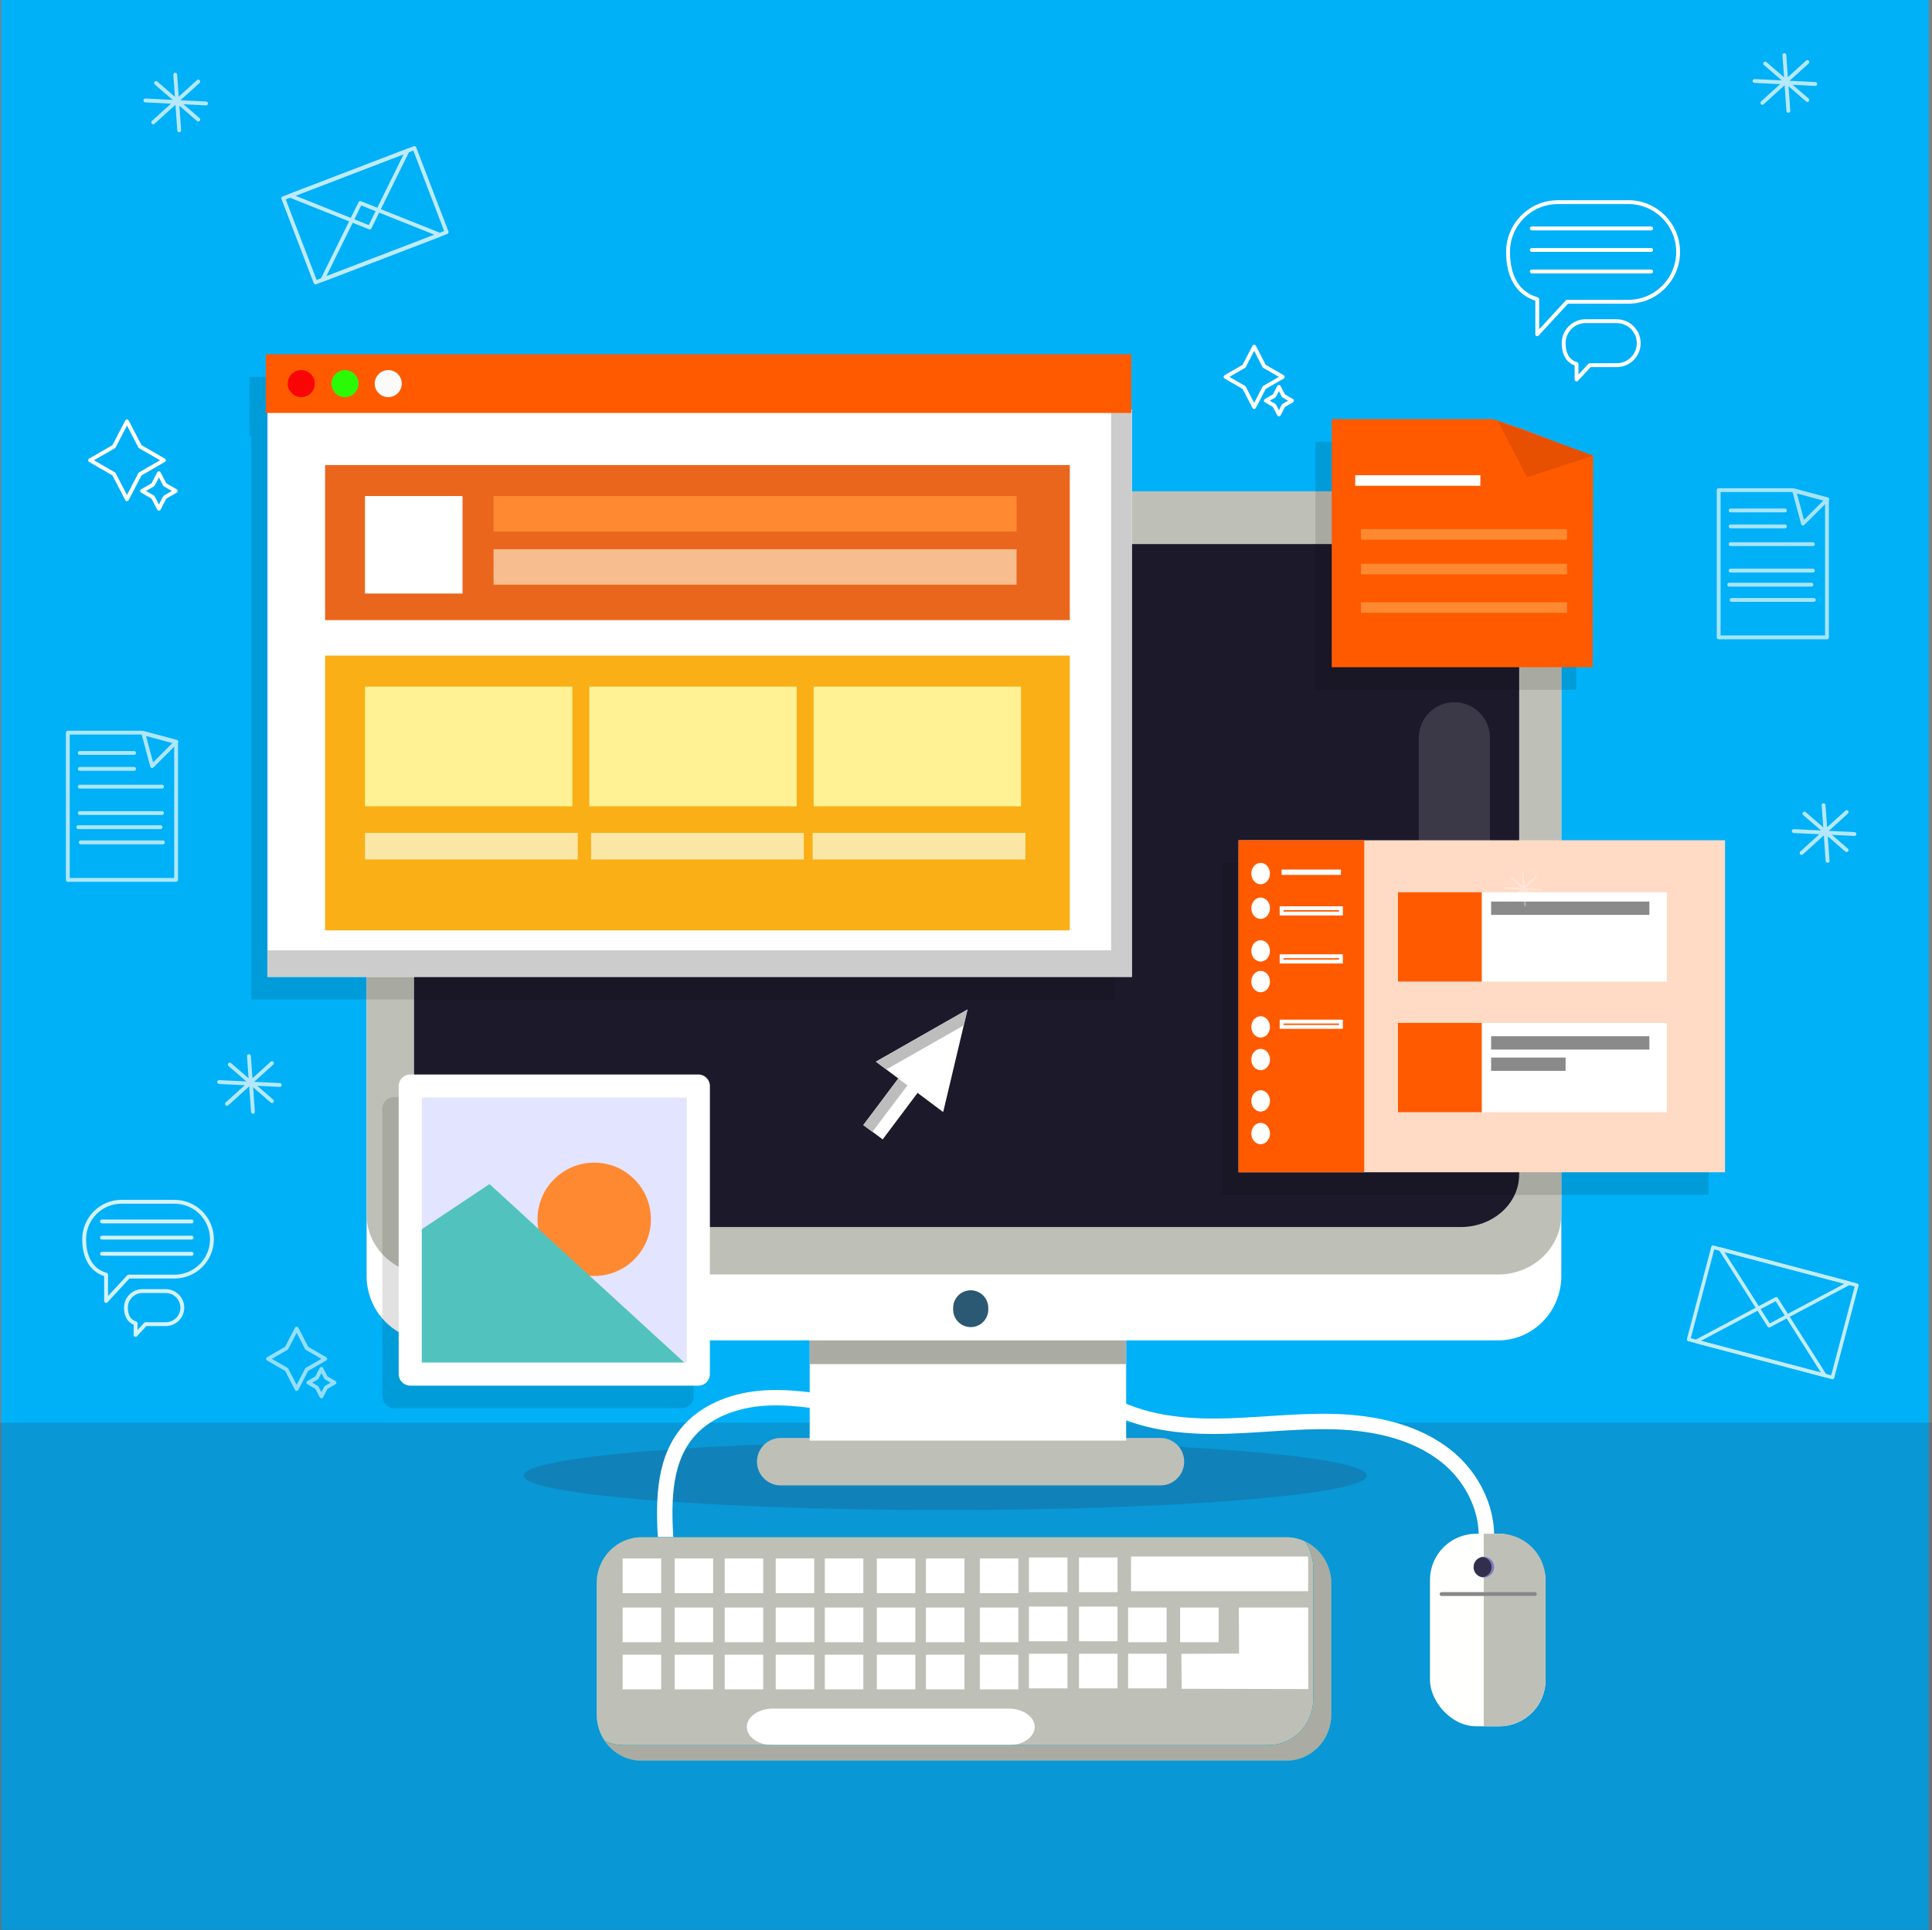 <?xml version="1.0" encoding="UTF-8"?> <svg xmlns="http://www.w3.org/2000/svg" viewBox="0 0 501.65 501.26"><rect x="0" y="0" width="501.65" height="501.26" fill="#808080" stroke="none"/><defs><style>.cls-1,.cls-2,.cls-3,.cls-4,.cls-5,.cls-6{fill:none;}.cls-1,.cls-2,.cls-3,.cls-5{stroke-linecap:round;stroke-linejoin:round;}.cls-1,.cls-3,.cls-4,.cls-5,.cls-6{stroke:#fff;}.cls-2{stroke:#88888a;}.cls-7{opacity:.12;}.cls-8{fill:#f7bd8e;}.cls-9{fill:#fa0505;}.cls-10{fill:#f9af15;}.cls-11{fill:#00b1f7;}.cls-12{fill:#e3e4ff;}.cls-13{fill:#e65000;}.cls-14{fill:#ea661d;}.cls-15,.cls-16{fill:#fff;}.cls-17{fill:#ffdac4;}.cls-18{fill:#fff295;}.cls-19{fill:#fffffd;}.cls-20{fill:#fafafa;}.cls-21{fill:#fae6a5;}.cls-22{fill:#ff8931;}.cls-23{fill:#ff5a00;}.cls-24{fill:#7f7ac2;}.cls-25{fill:#8a8a8a;}.cls-26{fill:#aaaca4;}.cls-27{fill:#bdbdbd;}.cls-28{fill:#bec0b7;}.cls-29{fill:#ccc;}.cls-30{fill:#11aebe;}.cls-31{fill:#1c192b;}.cls-32{fill:#52c2be;}.cls-33{fill:#2afa05;}.cls-34{fill:#2b5872;}.cls-35,.cls-36{fill:#312f4b;}.cls-3{stroke-width:.92px;}.cls-16{opacity:.14;}.cls-36{opacity:.2;}.cls-4{stroke-width:4px;}.cls-4,.cls-6{stroke-miterlimit:10;}.cls-5{stroke-width:.5px;}.cls-37{opacity:.3;}.cls-38{opacity:.65;}.cls-39{opacity:.68;}.cls-40{opacity:.58;}.cls-41{opacity:.83;}.cls-42{opacity:.74;}.cls-43{opacity:.76;}.cls-44{opacity:.71;}</style></defs><g id="BACKGROUND"><rect class="cls-11" x=".3" width="500.55" height="501.21"></rect><rect class="cls-36" y="369.5" width="501.65" height="131.76"></rect></g><g id="OBJECTS"><g><path class="cls-4" d="M384.63,405.92c3.75-9.65-.89-21.12-8.95-27.61-8.06-6.5-18.78-8.78-29.13-9.09-10.35-.31-20.67,1.15-31.03,1.2-10.35,.05-21.1-1.47-29.78-7.11"></path><g><g><g><rect class="cls-19" x="371.3" y="398.34" width="30" height="50" rx="12" ry="12"></rect><path class="cls-28" d="M389.3,398.34h-4.04v50h4.04c6.63,0,12-5.37,12-12v-26c0-6.63-5.37-12-12-12Z"></path><line class="cls-2" x1="374.3" y1="414" x2="398.55" y2="414"></line></g><path class="cls-24" d="M387.96,407c0,1.47-1.19,2.67-2.67,2.67s-2.67-1.19-2.67-2.67,1.19-2.67,2.67-2.67,2.67,1.19,2.67,2.67Z"></path></g><path class="cls-35" d="M384.97,404.37c-1.31,.17-2.33,1.27-2.33,2.63s1.02,2.47,2.33,2.63c1.31-.17,2.33-1.28,2.33-2.63s-1.02-2.47-2.33-2.63Z"></path></g></g><path class="cls-36" d="M354.91,383.22c0,4.94-49.02,8.95-109.48,8.95s-109.48-4.01-109.48-8.95,49.02-8.95,109.48-8.95,109.48,4.01,109.48,8.95Z"></path><g><g><path class="cls-15" d="M405.4,331.37c0,9.25-7.34,16.75-16.4,16.75H111.59c-9.06,0-16.4-7.5-16.4-16.75V145.74c0-9.25,7.34-16.75,16.4-16.75H389c9.06,0,16.4,7.5,16.4,16.75v185.63Z"></path><path class="cls-28" d="M307.48,379.62c0,3.4-2.76,6.16-6.16,6.16h-98.61c-3.4,0-6.16-2.76-6.16-6.16h0c0-3.4,2.76-6.16,6.16-6.16h98.61c3.4,0,6.16,2.76,6.16,6.16h0Z"></path><rect class="cls-15" x="210.24" y="345.38" width="82.17" height="28.76"></rect><path class="cls-28" d="M405.4,315.45c0,8.59-7.34,15.55-16.4,15.55H111.59c-9.06,0-16.4-6.96-16.4-15.55V143.16c0-8.59,7.34-15.55,16.4-15.55H389c9.06,0,16.4,6.96,16.4,15.55v172.29Z"></path><path class="cls-31" d="M394.44,305.12c0,7.49-6.79,13.56-15.17,13.56H122.69c-8.38,0-15.17-6.07-15.17-13.56V154.87c0-7.49,6.79-13.56,15.17-13.56H379.28c8.38,0,15.17,6.07,15.17,13.56v150.25Z"></path><path class="cls-34" d="M256.61,340.11c0,2.52-2.04,4.56-4.56,4.56h0c-2.52,0-4.56-2.04-4.56-4.56v-.44c0-2.52,2.04-4.56,4.56-4.56h0c2.52,0,4.56,2.04,4.56,4.56v.44Z"></path><rect class="cls-26" x="210.24" y="348.12" width="82.17" height="6.16"></rect></g><ellipse class="cls-16" cx="377.63" cy="161.49" rx="11.3" ry="10.61"></ellipse><path class="cls-16" d="M386.87,284.07c0,5.1-4.14,9.25-9.24,9.25h0c-5.1,0-9.24-4.14-9.24-9.25v-92.45c0-5.11,4.14-9.24,9.24-9.24h0c5.1,0,9.24,4.14,9.24,9.24v92.45Z"></path></g><g><polygon class="cls-7" points="289.5 97.88 64.77 97.88 64.77 113.13 65.21 113.13 65.21 252.68 65.21 259.58 289.64 259.58 289.64 112.26 289.5 112.26 289.5 97.88"></polygon><g><g><rect class="cls-15" x="69.45" y="106.39" width="224.44" height="147.32"></rect><polygon class="cls-29" points="288.51 106.39 288.51 246.81 69.45 246.81 69.45 253.71 293.88 253.71 293.88 106.39 288.51 106.39"></polygon><g><rect class="cls-14" x="84.41" y="120.78" width="193.36" height="40.28"></rect><rect class="cls-10" x="84.41" y="170.27" width="193.36" height="71.36"></rect><rect class="cls-15" x="94.77" y="128.83" width="25.32" height="25.32"></rect><rect class="cls-22" x="128.15" y="128.83" width="135.81" height="9.21"></rect><rect class="cls-8" x="128.15" y="142.64" width="135.81" height="9.21"></rect><rect class="cls-18" x="94.77" y="178.32" width="53.85" height="31.08"></rect><rect class="cls-18" x="153.01" y="178.32" width="53.85" height="31.08"></rect><rect class="cls-18" x="211.26" y="178.32" width="53.85" height="31.08"></rect><rect class="cls-21" x="94.77" y="216.31" width="55.25" height="6.91"></rect><rect class="cls-21" x="153.47" y="216.31" width="55.25" height="6.91"></rect><rect class="cls-21" x="211.01" y="216.31" width="55.25" height="6.91"></rect></g></g><rect class="cls-23" x="69.01" y="92" width="224.72" height="15.25"></rect><path class="cls-9" d="M81.73,99.63c0,1.94-1.57,3.51-3.51,3.51s-3.51-1.57-3.51-3.51,1.57-3.51,3.51-3.51,3.51,1.57,3.51,3.51Z"></path><path class="cls-33" d="M93.09,99.63c0,1.94-1.57,3.51-3.51,3.51s-3.51-1.57-3.51-3.51,1.57-3.51,3.51-3.51,3.51,1.57,3.51,3.51Z"></path><path class="cls-20" d="M104.32,99.63c0,1.94-1.57,3.51-3.51,3.51s-3.51-1.57-3.51-3.51,1.57-3.51,3.51-3.51,3.51,1.57,3.51,3.51Z"></path></g></g><g><rect class="cls-7" x="99.28" y="284.92" width="80.81" height="80.81" rx="3" ry="3"></rect><g><rect class="cls-12" x="106.14" y="282.05" width="74.81" height="74.81"></rect><path class="cls-22" d="M169.01,316.67c0,8.13-6.59,14.72-14.72,14.72s-14.72-6.59-14.72-14.72,6.59-14.72,14.72-14.72,14.72,6.59,14.72,14.72Z"></path><polygon class="cls-32" points="106.4 321.32 127.1 307.52 180.95 356.87 106.14 356.87 106.4 321.32"></polygon><path class="cls-15" d="M181.33,359.87H106.52c-1.66,0-3-1.34-3-3v-74.81c0-1.66,1.34-3,3-3h74.81c1.66,0,3,1.34,3,3v74.81c0,1.66-1.34,3-3,3Zm-71.81-6h68.81v-68.81H109.52v68.81Z"></path></g></g><g><polygon class="cls-7" points="349.99 224.1 317.35 224.1 317.35 310.32 349.99 310.32 443.67 310.32 443.67 224.1 349.99 224.1"></polygon><g><rect class="cls-17" x="321.59" y="218.23" width="126.32" height="86.22"></rect><rect class="cls-23" x="321.59" y="218.23" width="32.64" height="86.22"></rect><rect class="cls-15" x="362.99" y="231.73" width="69.81" height="23.2"></rect><rect class="cls-23" x="362.99" y="231.73" width="21.76" height="23.2"></rect><rect class="cls-15" x="362.99" y="265.66" width="69.81" height="23.2"></rect><rect class="cls-23" x="362.99" y="265.66" width="21.76" height="23.2"></rect><path class="cls-15" d="M329.75,226.88c0,1.53-1.08,2.77-2.42,2.77s-2.42-1.24-2.42-2.77,1.08-2.77,2.42-2.77,2.42,1.24,2.42,2.77Z"></path><path class="cls-15" d="M329.75,235.88c0,1.53-1.08,2.77-2.42,2.77s-2.42-1.24-2.42-2.77,1.08-2.77,2.42-2.77,2.42,1.24,2.42,2.77Z"></path><path class="cls-15" d="M329.75,246.96c0,1.53-1.08,2.77-2.42,2.77s-2.42-1.24-2.42-2.77,1.08-2.77,2.42-2.77,2.42,1.24,2.42,2.77Z"></path><path class="cls-15" d="M329.75,254.93c0,1.53-1.08,2.77-2.42,2.77s-2.42-1.24-2.42-2.77,1.08-2.77,2.42-2.77,2.42,1.24,2.42,2.77Z"></path><path class="cls-15" d="M329.75,266.7c0,1.53-1.08,2.77-2.42,2.77s-2.42-1.24-2.42-2.77,1.08-2.77,2.42-2.77,2.42,1.24,2.42,2.77Z"></path><path class="cls-15" d="M329.75,275.18c0,1.53-1.08,2.77-2.42,2.77s-2.42-1.24-2.42-2.77,1.08-2.77,2.42-2.77,2.42,1.24,2.42,2.77Z"></path><path class="cls-15" d="M329.75,285.92c0,1.53-1.08,2.77-2.42,2.77s-2.42-1.24-2.42-2.77,1.08-2.77,2.42-2.77,2.42,1.24,2.42,2.77Z"></path><path class="cls-15" d="M329.75,294.4c0,1.53-1.08,2.77-2.42,2.77s-2.42-1.24-2.42-2.77,1.08-2.77,2.42-2.77,2.42,1.24,2.42,2.77Z"></path><rect class="cls-15" x="332.77" y="225.84" width="15.41" height="1.38"></rect><rect class="cls-6" x="332.77" y="235.88" width="15.41" height="1.38"></rect><rect class="cls-6" x="332.77" y="248.35" width="15.41" height="1.38"></rect><rect class="cls-6" x="332.77" y="265.32" width="15.41" height="1.38"></rect><rect class="cls-25" x="387.17" y="234.15" width="41.1" height="3.46"></rect><rect class="cls-25" x="387.17" y="269.12" width="41.1" height="3.46"></rect><rect class="cls-25" x="387.17" y="274.66" width="19.34" height="3.46"></rect></g></g><g><path class="cls-4" d="M218.62,364.92c-7.08-1.2-14.26-2.41-21.41-1.72-7.15,.69-14.39,3.52-18.91,9.1-6.38,7.88-6.02,19.08-5.34,29.2"></path><g><g><path class="cls-30" d="M345.67,445.25c0,6.63-5.2,12-11.62,12H166.54c-6.42,0-11.62-5.37-11.62-12v-34c0-6.63,5.2-12,11.62-12h167.51c6.42,0,11.62,5.37,11.62,12v34Z"></path><path class="cls-30" d="M345.67,445.25c0,6.63-5.2,12-11.62,12H166.54c-6.42,0-11.62-5.37-11.62-12v-34c0-6.63,5.2-12,11.62-12h167.51c6.42,0,11.62,5.37,11.62,12v34Z"></path><path class="cls-30" d="M345.67,445.25c0,6.63-5.2,12-11.62,12H166.54c-6.42,0-11.62-5.37-11.62-12v-34c0-6.63,5.2-12,11.62-12h167.51c6.42,0,11.62,5.37,11.62,12v34Z"></path><path class="cls-28" d="M345.67,445.25c0,6.63-5.2,12-11.62,12H166.54c-6.42,0-11.62-5.37-11.62-12v-34c0-6.63,5.2-12,11.62-12h167.51c6.42,0,11.62,5.37,11.62,12v34Z"></path></g><g><path class="cls-15" d="M268.67,448.5c0,2.62-3.02,4.75-6.74,4.75h-61.27c-3.72,0-6.74-2.13-6.74-4.75h0c0-2.62,3.02-4.75,6.74-4.75h61.27c3.72,0,6.74,2.13,6.74,4.75h0Z"></path><g><rect class="cls-15" x="161.67" y="404.75" width="10" height="9"></rect><rect class="cls-15" x="175.17" y="404.75" width="10" height="9"></rect><rect class="cls-15" x="188.17" y="404.75" width="10" height="9"></rect><rect class="cls-15" x="201.42" y="404.75" width="10" height="9"></rect><rect class="cls-15" x="214.17" y="404.75" width="10" height="9"></rect><rect class="cls-15" x="227.67" y="404.75" width="10" height="9"></rect><rect class="cls-15" x="240.42" y="404.75" width="10" height="9"></rect><rect class="cls-15" x="254.42" y="404.75" width="10" height="9"></rect><rect class="cls-15" x="267.17" y="404.5" width="10" height="9"></rect><rect class="cls-15" x="280.17" y="404.5" width="10" height="9"></rect></g><g><rect class="cls-15" x="161.67" y="417.5" width="10" height="9"></rect><rect class="cls-15" x="175.17" y="417.5" width="10" height="9"></rect><rect class="cls-15" x="188.17" y="417.5" width="10" height="9"></rect><rect class="cls-15" x="201.42" y="417.5" width="10" height="9"></rect><rect class="cls-15" x="214.17" y="417.5" width="10" height="9"></rect><rect class="cls-15" x="227.67" y="417.5" width="10" height="9"></rect><rect class="cls-15" x="240.42" y="417.5" width="10" height="9"></rect><rect class="cls-15" x="254.42" y="417.5" width="10" height="9"></rect><rect class="cls-15" x="267.17" y="417.25" width="10" height="9"></rect><rect class="cls-15" x="280.17" y="417.25" width="10" height="9"></rect></g><g><rect class="cls-15" x="292.92" y="417.5" width="10" height="9"></rect><rect class="cls-15" x="306.42" y="417.5" width="10" height="9"></rect></g><g><rect class="cls-15" x="161.67" y="429.75" width="10" height="9"></rect><rect class="cls-15" x="175.17" y="429.75" width="10" height="9"></rect><rect class="cls-15" x="188.17" y="429.75" width="10" height="9"></rect><rect class="cls-15" x="201.42" y="429.75" width="10" height="9"></rect><rect class="cls-15" x="214.17" y="429.75" width="10" height="9"></rect><rect class="cls-15" x="227.67" y="429.75" width="10" height="9"></rect><rect class="cls-15" x="240.42" y="429.75" width="10" height="9"></rect><rect class="cls-15" x="254.42" y="429.75" width="10" height="9"></rect><rect class="cls-15" x="267.17" y="429.5" width="10" height="9"></rect><rect class="cls-15" x="280.17" y="429.5" width="10" height="9"></rect></g><rect class="cls-15" x="293.67" y="404.25" width="46" height="9"></rect><polygon class="cls-15" points="321.67 417.5 321.73 429.46 306.75 429.53 306.82 438.6 339.73 438.67 339.67 432.37 339.67 428.8 339.67 417.5 321.67 417.5"></polygon><rect class="cls-15" x="292.92" y="429.5" width="10" height="9"></rect></g><g><path class="cls-30" d="M338.88,400.34c1.34,1.95,2.13,4.33,2.13,6.91v34c0,6.63-5.2,12-11.62,12H161.88c-1.72,0-3.35-.4-4.83-1.09,2.1,3.08,5.57,5.09,9.49,5.09h167.51c6.42,0,11.62-5.37,11.62-12v-34c0-4.85-2.79-9.01-6.79-10.91Z"></path><path class="cls-30" d="M338.88,400.34c1.34,1.95,2.13,4.33,2.13,6.91v34c0,6.63-5.2,12-11.62,12H161.88c-1.72,0-3.35-.4-4.83-1.09,2.1,3.08,5.57,5.09,9.49,5.09h167.51c6.42,0,11.62-5.37,11.62-12v-34c0-4.85-2.79-9.01-6.79-10.91Z"></path><path class="cls-30" d="M338.88,400.34c1.34,1.95,2.13,4.33,2.13,6.91v34c0,6.63-5.2,12-11.62,12H161.88c-1.72,0-3.35-.4-4.83-1.09,2.1,3.08,5.57,5.09,9.49,5.09h167.51c6.42,0,11.62-5.37,11.62-12v-34c0-4.85-2.79-9.01-6.79-10.91Z"></path><path class="cls-26" d="M338.88,400.34c1.34,1.95,2.13,4.33,2.13,6.91v34c0,6.63-5.2,12-11.62,12H161.88c-1.72,0-3.35-.4-4.83-1.09,2.1,3.08,5.57,5.09,9.49,5.09h167.51c6.42,0,11.62-5.37,11.62-12v-34c0-4.85-2.79-9.01-6.79-10.91Z"></path></g></g></g><g><polygon class="cls-7" points="409.41 124.24 409.47 124.22 409.41 124.2 409.41 124.19 403.13 121.92 392.21 117.73 383.44 114.71 341.55 114.71 341.55 179.16 409.28 179.16 409.41 124.24"></polygon><g><g><polygon class="cls-23" points="407.37 116.05 396.45 111.86 387.68 108.84 345.79 108.84 345.79 173.29 413.52 173.29 413.65 118.32 407.37 116.05"></polygon><polygon class="cls-13" points="413.71 118.35 388.95 109.37 396.48 123.94 413.71 118.35"></polygon></g><rect class="cls-15" x="351.88" y="123.42" width="32.5" height="2.75"></rect><rect class="cls-22" x="353.38" y="137.42" width="53.5" height="2.75"></rect><rect class="cls-22" x="353.38" y="146.42" width="53.5" height="2.75"></rect><rect class="cls-22" x="353.38" y="156.42" width="53.5" height="2.75"></rect></g></g><g><g class="cls-42"><rect class="cls-1" x="76.53" y="44.21" width="36.47" height="23.39" transform="translate(-13.74 37.65) rotate(-20.99)"></rect><polygon class="cls-1" points="93.55 52.72 88.63 62.7 83.72 72.67 98.96 66.83 114.19 60.98 103.87 56.85 93.55 52.72"></polygon><polygon class="cls-1" points="95.99 59.09 100.9 49.12 105.82 39.14 90.58 44.99 75.34 50.83 85.67 54.96 95.99 59.09"></polygon></g><g class="cls-39"><polygon class="cls-1" points="36.61 190.28 17.61 190.28 17.61 228.52 45.73 228.52 45.73 192.73 36.61 190.28"></polygon><polygon class="cls-1" points="37.19 190.34 41.5 191.49 45.81 192.65 42.65 195.81 39.5 198.96 38.34 194.65 37.19 190.34"></polygon><line class="cls-1" x1="20.71" y1="195.55" x2="34.82" y2="195.55"></line><line class="cls-1" x1="20.71" y1="199.69" x2="34.82" y2="199.69"></line><line class="cls-1" x1="20.71" y1="204.3" x2="42.06" y2="204.3"></line><line class="cls-1" x1="20.71" y1="211.16" x2="42.06" y2="211.16"></line><line class="cls-1" x1="20.33" y1="214.83" x2="41.69" y2="214.83"></line><line class="cls-1" x1="20.95" y1="218.78" x2="42.31" y2="218.78"></line></g><g class="cls-38"><polygon class="cls-1" points="465.26 127.3 446.26 127.3 446.26 165.54 474.38 165.54 474.38 129.75 465.26 127.3"></polygon><polygon class="cls-1" points="465.84 127.36 470.15 128.52 474.46 129.67 471.31 132.83 468.15 135.98 467 131.67 465.84 127.36"></polygon><line class="cls-1" x1="449.36" y1="132.57" x2="463.47" y2="132.57"></line><line class="cls-1" x1="449.36" y1="136.71" x2="463.47" y2="136.71"></line><line class="cls-1" x1="449.36" y1="141.32" x2="470.72" y2="141.32"></line><line class="cls-1" x1="449.36" y1="148.19" x2="470.72" y2="148.19"></line><line class="cls-1" x1="448.99" y1="151.85" x2="470.34" y2="151.85"></line><line class="cls-1" x1="449.61" y1="155.81" x2="470.96" y2="155.81"></line></g><g><path class="cls-1" d="M419.79,83.41h-8.07c-3.15,0-5.71,2.56-5.71,5.71,0,2.61,.96,4.73,3.35,5.42h0v4.02l3.43-3.72h7c3.15,0,5.71-2.56,5.71-5.71s-2.55-5.71-5.71-5.71Z"></path><g><path class="cls-1" d="M422.8,52.5h-18.29c-7.15,0-12.94,5.79-12.94,12.94,0,5.91,2.17,10.72,7.58,12.27h0v9.1l7.77-8.44h15.87c7.15,0,12.94-5.79,12.94-12.94s-5.79-12.94-12.94-12.94Z"></path><line class="cls-1" x1="397.73" y1="59.33" x2="428.72" y2="59.33"></line><line class="cls-1" x1="397.73" y1="64.92" x2="428.72" y2="64.92"></line><line class="cls-1" x1="397.73" y1="70.51" x2="428.72" y2="70.51"></line></g></g><g class="cls-41"><path class="cls-1" d="M43.05,335.31h-6.06c-2.37,0-4.29,1.92-4.29,4.29,0,1.96,.72,3.55,2.51,4.07h0v3.02l2.58-2.79h5.26c2.37,0,4.29-1.92,4.29-4.29s-1.92-4.29-4.29-4.29Z"></path><g><path class="cls-1" d="M45.31,312.11h-13.73c-5.37,0-9.72,4.35-9.72,9.72,0,4.43,1.63,8.05,5.69,9.22h0v6.83l5.84-6.33h11.92c5.37,0,9.72-4.35,9.72-9.71s-4.35-9.72-9.72-9.72Z"></path><line class="cls-1" x1="26.48" y1="317.23" x2="49.76" y2="317.23"></line><line class="cls-1" x1="26.48" y1="321.43" x2="49.76" y2="321.43"></line><line class="cls-1" x1="26.48" y1="325.63" x2="49.76" y2="325.63"></line></g></g><g><polygon class="cls-1" points="32.97 109.43 36.36 115.97 42.55 119.54 36.36 123.11 32.97 129.65 29.58 123.11 23.39 119.54 29.58 115.97 32.97 109.43"></polygon><polygon class="cls-1" points="41.26 122.91 42.81 125.89 45.63 127.51 42.81 129.14 41.26 132.12 39.72 129.14 36.9 127.51 39.72 125.89 41.26 122.91"></polygon></g><g><polygon class="cls-1" points="325.65 90.04 328.27 95.11 333.07 97.88 328.27 100.65 325.65 105.71 323.02 100.65 318.22 97.88 323.02 95.11 325.65 90.04"></polygon><polygon class="cls-1" points="332.08 100.49 333.27 102.8 335.46 104.06 333.27 105.32 332.08 107.63 330.88 105.32 328.69 104.06 330.88 102.8 332.08 100.49"></polygon></g><g class="cls-40"><polygon class="cls-1" points="77.03 345.07 79.65 350.14 84.45 352.91 79.65 355.68 77.03 360.74 74.4 355.68 69.6 352.91 74.4 350.14 77.03 345.07"></polygon><polygon class="cls-1" points="83.46 355.52 84.65 357.83 86.84 359.09 84.65 360.35 83.46 362.66 82.26 360.35 80.07 359.09 82.26 357.83 83.46 355.52"></polygon></g><g class="cls-37"><g><line class="cls-5" x1="392.47" y1="227.97" x2="398.88" y2="233.52"></line><line class="cls-5" x1="398.88" y1="227.75" x2="392.04" y2="233.95"></line></g><g><line class="cls-5" x1="395.38" y1="226.69" x2="395.99" y2="235.16"></line><line class="cls-5" x1="400.07" y1="231.08" x2="390.85" y2="230.62"></line></g></g><g class="cls-44"><g><line class="cls-1" x1="458.33" y1="16.49" x2="469.29" y2="25.98"></line><line class="cls-1" x1="469.29" y1="16.12" x2="457.6" y2="26.71"></line></g><g><line class="cls-1" x1="463.32" y1="14.31" x2="464.35" y2="28.78"></line><line class="cls-1" x1="471.33" y1="21.81" x2="455.57" y2="21.03"></line></g></g><g class="cls-44"><g><line class="cls-1" x1="468.52" y1="211.29" x2="479.48" y2="220.79"></line><line class="cls-1" x1="479.48" y1="210.93" x2="467.79" y2="221.52"></line></g><g><line class="cls-1" x1="473.5" y1="209.12" x2="474.54" y2="223.58"></line><line class="cls-1" x1="481.51" y1="216.61" x2="465.76" y2="215.84"></line></g></g><g class="cls-44"><g><line class="cls-1" x1="59.66" y1="276.48" x2="70.62" y2="285.97"></line><line class="cls-1" x1="70.62" y1="276.11" x2="58.93" y2="286.7"></line></g><g><line class="cls-1" x1="64.64" y1="274.3" x2="65.68" y2="288.77"></line><line class="cls-1" x1="72.65" y1="281.79" x2="56.89" y2="281.02"></line></g></g><g class="cls-44"><g><line class="cls-1" x1="40.51" y1="21.55" x2="51.48" y2="31.05"></line><line class="cls-1" x1="51.48" y1="21.18" x2="39.78" y2="31.78"></line></g><g><line class="cls-1" x1="45.5" y1="19.38" x2="46.53" y2="33.84"></line><line class="cls-1" x1="53.51" y1="26.87" x2="37.75" y2="26.09"></line></g></g><g><polygon class="cls-15" points="244.9 288.82 248.06 275.5 251.22 262.18 239.32 268.96 227.43 275.73 233.25 280.09 224.19 292.17 229.19 295.92 238.25 283.84 244.9 288.82"></polygon><g><polygon class="cls-27" points="235.62 281.89 233.25 280.12 224.13 292.21 226.51 293.98 235.62 281.89"></polygon><polygon class="cls-27" points="240.32 271.96 250.24 266.31 251.22 262.18 239.32 268.96 227.43 275.73 230.13 277.76 240.32 271.96"></polygon></g></g><g class="cls-43"><rect class="cls-3" x="447.9" y="321.5" width="24.77" height="38.63" transform="translate(13.21 698.79) rotate(-75.2)"></rect><polygon class="cls-3" points="461.21 337.32 450.81 342.85 440.41 348.38 457.12 352.79 473.83 357.21 467.52 347.27 461.21 337.32"></polygon><polygon class="cls-3" points="459.36 344.31 469.76 338.79 480.16 333.26 463.45 328.84 446.74 324.43 453.05 334.37 459.36 344.31"></polygon></g></g></g></svg> 